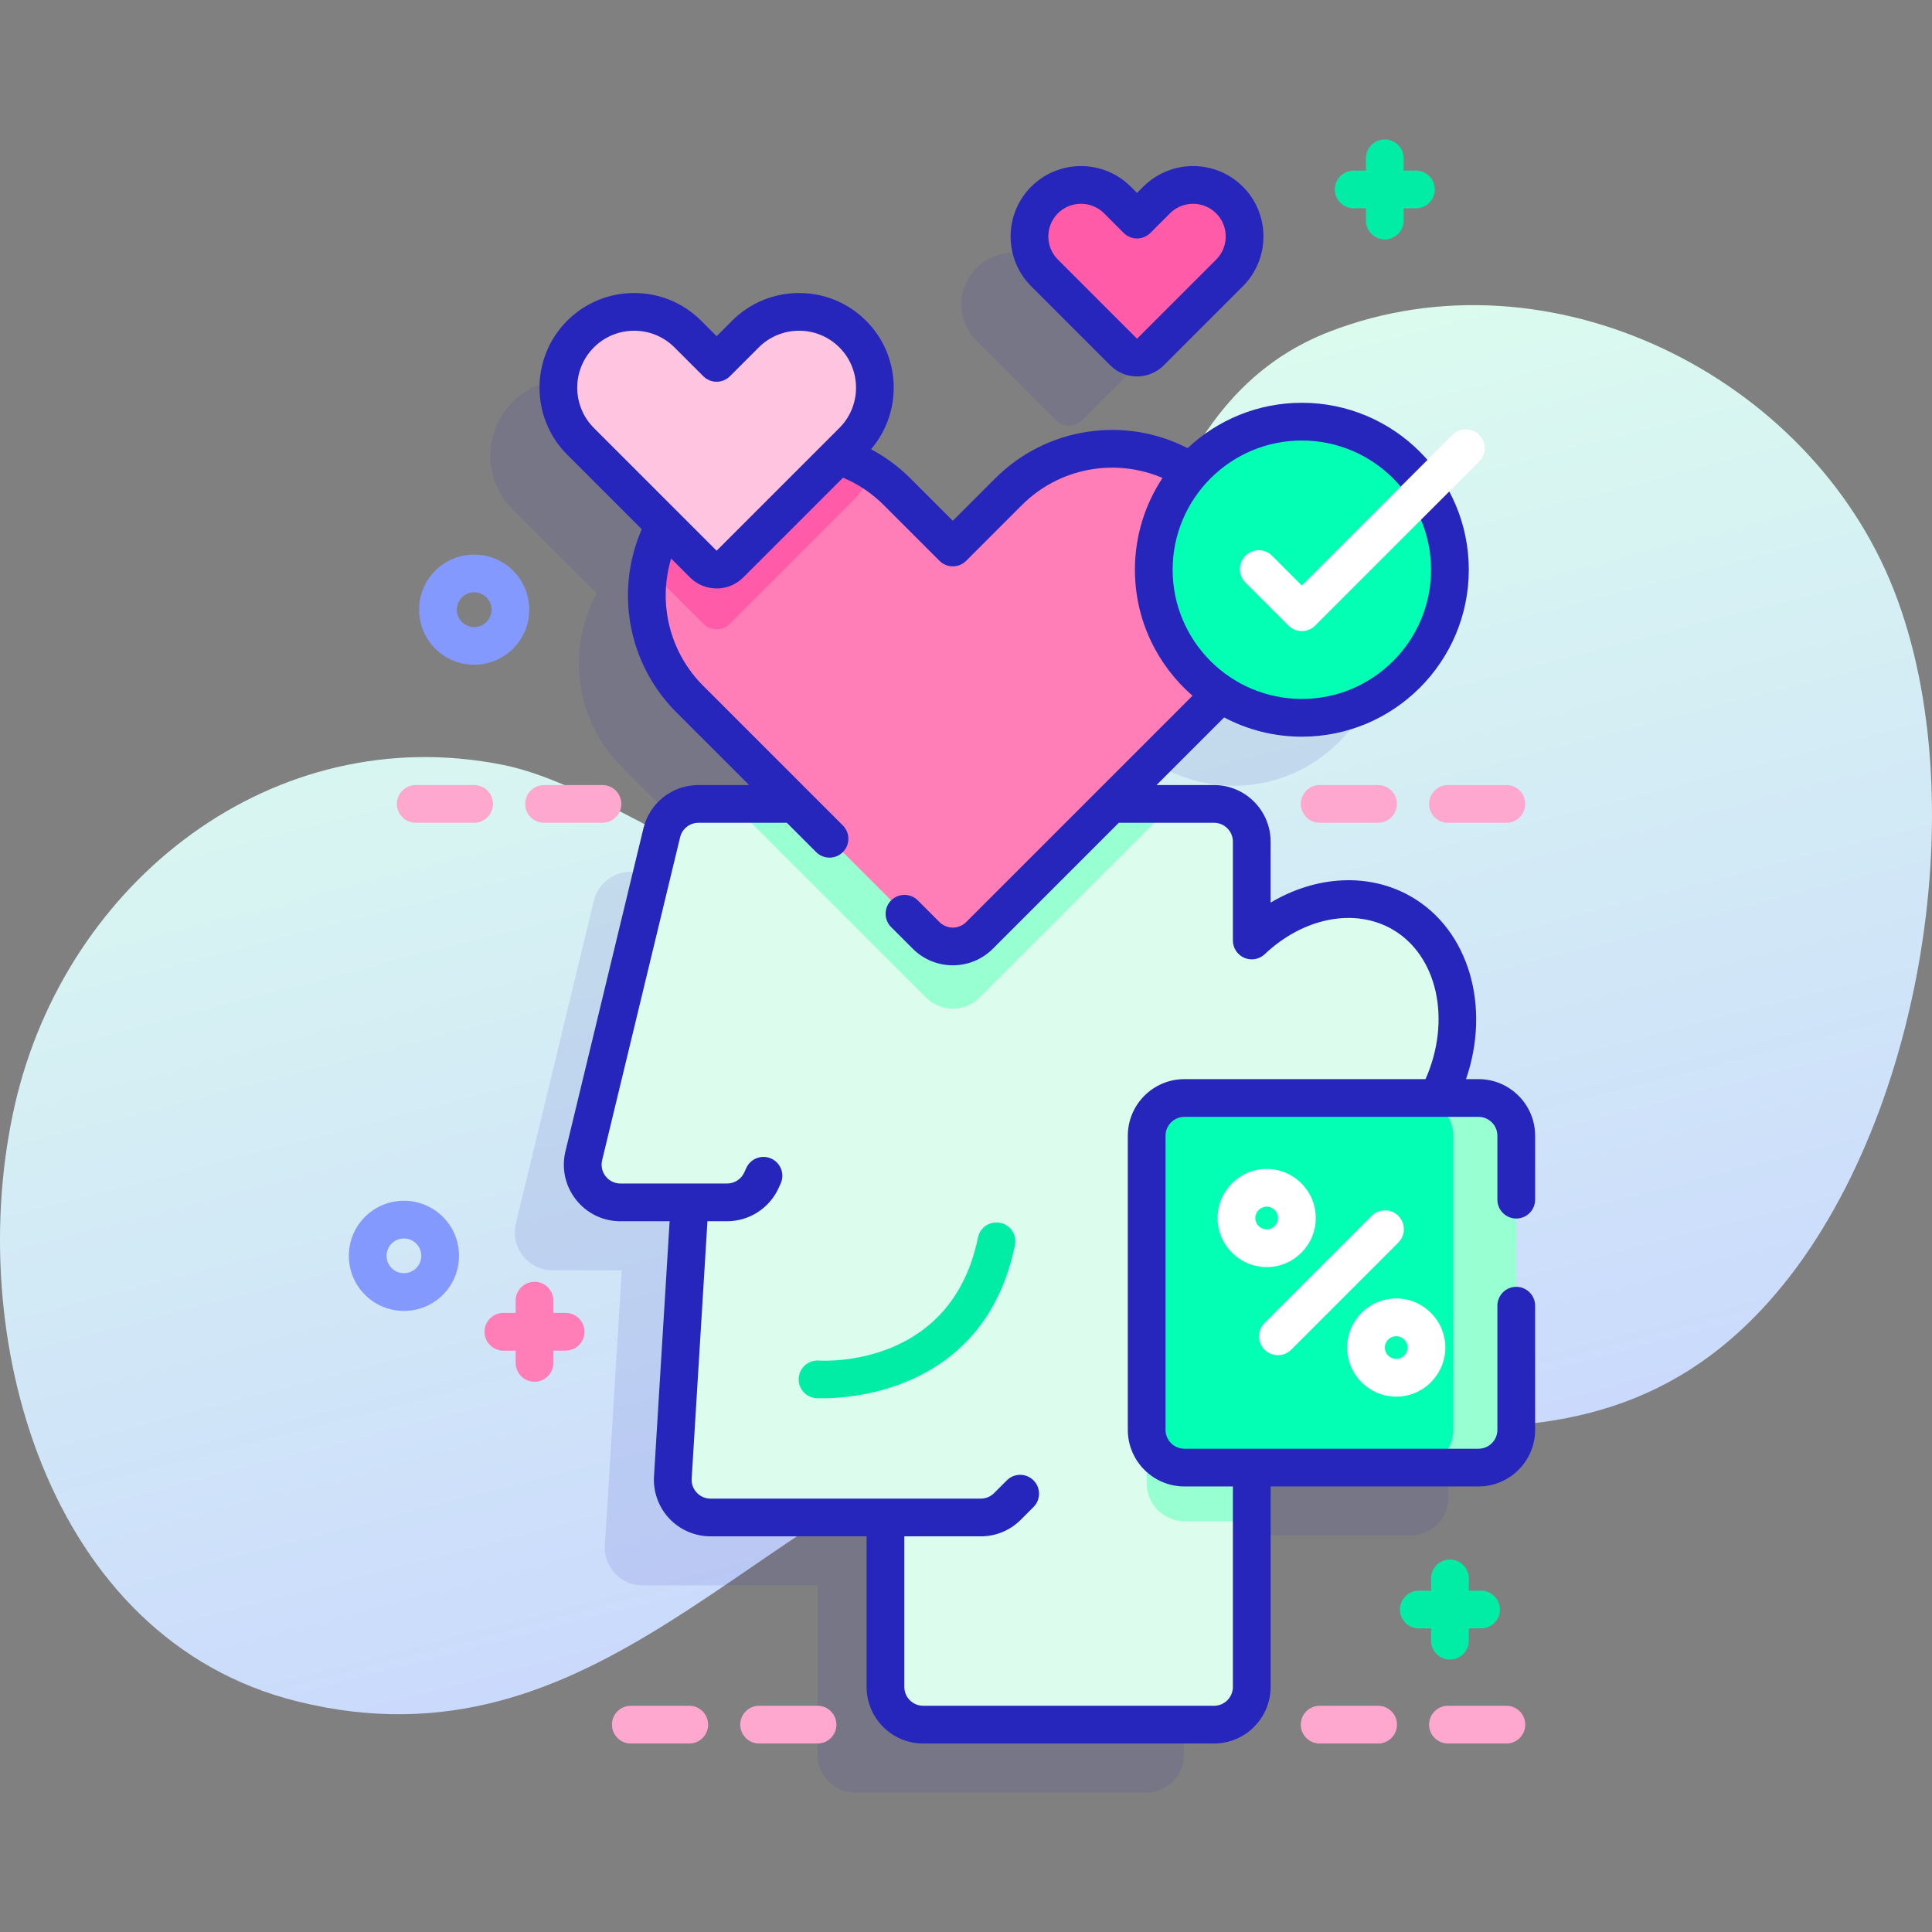 <?xml version="1.0" encoding="UTF-8"?> <svg xmlns="http://www.w3.org/2000/svg" xmlns:xlink="http://www.w3.org/1999/xlink" id="Capa_1" height="512" viewBox="0 0 512 512" width="512"><rect x="0" y="0" width="512" height="512" fill="#808080" stroke="none"/> <linearGradient id="SVGID_1_" gradientUnits="userSpaceOnUse" x1="212.615" x2="305.615" y1="102.967" y2="462.967"> <stop offset=".011" stop-color="#dcfdee"></stop> <stop offset=".777" stop-color="#ccddfb"></stop> <stop offset="1" stop-color="#c7d3ff"></stop> </linearGradient> <path d="m501.873 156.326c-22.357-56.888-91.226-91.003-149.556-68.427-66.582 25.769-44.506 131.673-104.983 153.088-32.669 11.568-80.963-31.644-113.969-38.27-60.821-12.21-115.881 30.705-129.439 90.134-13.832 60.63 8.353 141.61 74.967 158.066 79.35 19.602 120.683-51.729 187.249-72.211 68.31-21.019 144.263 28.622 200.814-31.776 41.78-44.621 57.055-134.272 34.917-190.604z" fill="url(#SVGID_1_)"></path> <path d="m373.824 308.98h-10.917c9.818-18.589 5.786-40.247-9.424-49.023-12.28-7.09-28.19-3.67-39.76 7.28v-26.19c0-5.52-4.47-10-10-10h-27.303l27.788-27.788c.464-.464.912-.937 1.348-1.417 6.166 4.033 13.53 6.386 21.448 6.386 21.673 0 39.243-17.57 39.243-39.243s-17.57-39.243-39.243-39.243c-11.713 0-22.221 5.138-29.411 13.275-15.027-9.582-35.2-7.82-48.324 5.303l-14.764 14.764-14.764-14.764c-4.53-4.53-9.904-7.697-15.614-9.522l3.848-3.848c7.849-7.849 7.849-20.575 0-28.424-7.849-7.849-20.575-7.849-28.424 0l-7.639 7.639-7.638-7.639c-7.849-7.849-20.575-7.849-28.424 0-7.849 7.849-7.849 20.575 0 28.424l22.288 22.288c-8.016 14.734-5.801 33.557 6.663 46.021l27.788 27.788h-25.496c-4.62 0-8.63 3.16-9.72 7.65l-20.67 85.6c-1.51 6.29 3.25 12.35 9.73 12.35h18.34l-4.47 72.89c-.35 5.75 4.22 10.61 9.99 10.61h46.36v44.9c0 5.52 4.48 10 10 10h77.07c5.53 0 10-4.48 10-10v-58.123h60.1c5.523 0 10-4.477 10-10v-77.944c.001-5.523-4.476-10-9.999-10z" fill="#2626bc" opacity=".11"></path> <path d="m279.788 111.3c1.953 1.953 5.118 1.953 7.071 0l20.975-20.975c5.335-5.335 5.335-13.984 0-19.319-5.335-5.335-13.984-5.335-19.319 0l-5.192 5.192-5.192-5.192c-5.335-5.335-13.984-5.335-19.319 0s-5.335 13.984 0 19.319z" fill="#2626bc" opacity=".11"></path> <path d="m380.024 292.587c-10.93 18.92-32.47 26.94-48.11 17.91-.07-.03-.12-.08-.19-.11v136.66c0 5.52-4.47 10-10 10h-77.07c-5.52 0-10-4.48-10-10v-44.9h-46.36c-5.77 0-10.34-4.86-9.99-10.61l4.47-72.89h-18.34c-6.48 0-11.24-6.06-9.73-12.35l20.67-85.6c1.09-4.49 5.1-7.65 9.72-7.65h136.63c5.53 0 10 4.48 10 10v26.19c11.57-10.95 27.48-14.37 39.76-7.28 15.65 9.03 19.47 31.7 8.54 50.63z" fill="#dcfdee"></path> <path d="m331.724 346.547v56.57h-17.84c-5.53 0-10-4.48-10-10v-46.57z" fill="#97ffd2"></path> <path d="m310.914 213.047-51.34 51.34c-3.9 3.91-10.23 3.91-14.14 0l-51.34-51.34z" fill="#97ffd2"></path> <path d="m391.824 388.924h-77.944c-5.523 0-10-4.477-10-10v-77.944c0-5.523 4.477-10 10-10h77.944c5.523 0 10 4.477 10 10v77.944c0 5.523-4.477 10-10 10z" fill="#02ffb3"></path> <path d="m401.821 300.982v77.94c0 5.52-4.47 10-10 10h-16.69c5.53 0 10-4.48 10-10v-77.94c0-5.53-4.47-10-10-10h16.69c5.529 0 10 4.47 10 10z" fill="#97ffd2"></path> <path d="m259.576 247.891 62.632-62.632c15.171-15.171 15.171-39.768 0-54.939-15.171-15.171-39.768-15.171-54.939 0l-14.764 14.764-14.764-14.764c-15.171-15.171-39.768-15.171-54.939 0-15.171 15.171-15.171 39.768 0 54.939l62.632 62.632c3.905 3.905 10.237 3.905 14.142 0z" fill="#ff7eb8"></path> <path d="m230.854 124.827c-.94 2.91-2.57 5.64-4.88 7.95l-32.53 32.53c-1.95 1.95-5.11 1.95-7.07 0l-14.34-14.35c1.34-7.56 4.93-14.8 10.77-20.64 13.04-13.04 33.06-14.87 48.05-5.49z" fill="#ff5ba8"></path> <path d="m304.859 93.3 20.975-20.975c5.335-5.335 5.335-13.984 0-19.319-5.335-5.335-13.984-5.335-19.319 0l-5.192 5.192-5.192-5.192c-5.335-5.335-13.984-5.335-19.319 0-5.335 5.335-5.335 13.984 0 19.319l20.976 20.975c1.953 1.952 5.119 1.952 7.071 0z" fill="#ff5ba8"></path> <path d="m193.449 149.477 32.527-32.527c7.849-7.849 7.849-20.575 0-28.424-7.849-7.849-20.575-7.849-28.424 0l-7.639 7.638-7.639-7.638c-7.849-7.849-20.575-7.849-28.424 0-7.849 7.849-7.849 20.575 0 28.424l32.527 32.527c1.953 1.952 5.119 1.952 7.072 0z" fill="#ffc4df"></path> <circle cx="345.004" cy="150.984" fill="#02ffb3" r="39.243"></circle> <path d="m125.658 176.162c-3.74 0-7.479-1.423-10.326-4.27-5.694-5.694-5.694-14.959 0-20.652 5.694-5.694 14.958-5.695 20.652 0 5.694 5.693 5.694 14.958 0 20.651-2.847 2.847-6.587 4.271-10.326 4.271zm0-19.197c-1.179 0-2.357.449-3.255 1.347-1.794 1.794-1.794 4.715 0 6.51 1.795 1.793 4.715 1.793 6.509 0 1.795-1.795 1.795-4.716 0-6.511-.897-.897-2.076-1.346-3.254-1.346z" fill="#8399fe"></path> <path d="m107.049 347.405c-3.74 0-7.479-1.423-10.326-4.271-5.693-5.693-5.693-14.957 0-20.65 5.695-5.694 14.958-5.695 20.652 0 5.693 5.693 5.693 14.957 0 20.65-2.847 2.849-6.586 4.271-10.326 4.271zm0-19.196c-1.179 0-2.357.449-3.255 1.346-1.794 1.795-1.794 4.715 0 6.51 1.794 1.792 4.714 1.794 6.509 0 1.794-1.795 1.794-4.715 0-6.51-.897-.897-2.075-1.346-3.254-1.346z" fill="#8399fe"></path> <path d="m375.235 45.203h-3.25v-3.25c0-2.762-2.238-5-5-5s-5 2.238-5 5v3.25h-3.25c-2.762 0-5 2.238-5 5s2.238 5 5 5h3.25v3.25c0 2.762 2.238 5 5 5s5-2.238 5-5v-3.25h3.25c2.762 0 5-2.238 5-5s-2.238-5-5-5z" fill="#01eca5"></path> <path d="m392.497 421.546h-3.25v-3.25c0-2.762-2.238-5-5-5s-5 2.238-5 5v3.25h-3.25c-2.762 0-5 2.238-5 5s2.238 5 5 5h3.25v3.25c0 2.762 2.238 5 5 5s5-2.238 5-5v-3.25h3.25c2.762 0 5-2.238 5-5s-2.238-5-5-5z" fill="#01eca5"></path> <path d="m149.902 347.933h-3.25v-3.25c0-2.762-2.239-5-5-5s-5 2.238-5 5v3.25h-3.25c-2.761 0-5 2.238-5 5s2.239 5 5 5h3.25v3.25c0 2.762 2.239 5 5 5s5-2.238 5-5v-3.25h3.25c2.761 0 5-2.238 5-5s-2.239-5-5-5z" fill="#ff7eb8"></path> <g fill="#ffa8cf"> <path d="m365.209 218.047h-15.481c-2.762 0-5-2.238-5-5s2.238-5 5-5h15.481c2.762 0 5 2.238 5 5s-2.238 5-5 5z"></path> <path d="m399.209 218.047h-15.481c-2.762 0-5-2.238-5-5s2.238-5 5-5h15.481c2.762 0 5 2.238 5 5s-2.238 5-5 5z"></path> <path d="m365.209 462.047h-15.481c-2.762 0-5-2.238-5-5s2.238-5 5-5h15.481c2.762 0 5 2.238 5 5s-2.238 5-5 5z"></path> <path d="m399.209 462.047h-15.481c-2.762 0-5-2.238-5-5s2.238-5 5-5h15.481c2.762 0 5 2.238 5 5s-2.238 5-5 5z"></path> <path d="m125.658 218.047h-15.482c-2.761 0-5-2.238-5-5s2.239-5 5-5h15.482c2.761 0 5 2.238 5 5s-2.239 5-5 5z"></path> <path d="m159.658 218.047h-15.482c-2.761 0-5-2.238-5-5s2.239-5 5-5h15.482c2.761 0 5 2.238 5 5s-2.239 5-5 5z"></path> <path d="m182.658 462.047h-15.482c-2.761 0-5-2.238-5-5s2.239-5 5-5h15.482c2.761 0 5 2.238 5 5s-2.239 5-5 5z"></path> <path d="m216.658 462.047h-15.482c-2.761 0-5-2.238-5-5s2.239-5 5-5h15.482c2.761 0 5 2.238 5 5s-2.239 5-5 5z"></path> </g> <path d="m335.688 335.798c-7.174 0-13.011-5.837-13.011-13.011s5.837-13.011 13.011-13.011 13.011 5.837 13.011 13.011-5.838 13.011-13.011 13.011zm0-16.022c-1.66 0-3.011 1.351-3.011 3.011s1.351 3.011 3.011 3.011 3.011-1.351 3.011-3.011-1.351-3.011-3.011-3.011z" fill="#fff"></path> <path d="m370.017 370.128c-7.174 0-13.011-5.837-13.011-13.012 0-7.174 5.837-13.011 13.011-13.011s13.011 5.837 13.011 13.011c-.001 7.175-5.838 13.012-13.011 13.012zm0-16.022c-1.66 0-3.011 1.351-3.011 3.011 0 1.661 1.351 3.012 3.011 3.012s3.011-1.351 3.011-3.012c-.001-1.661-1.351-3.011-3.011-3.011z" fill="#fff"></path> <path d="m338.659 359.146c-1.279 0-2.56-.488-3.535-1.465-1.953-1.952-1.953-5.118 0-7.07l28.386-28.387c1.951-1.953 5.119-1.953 7.07 0 1.953 1.952 1.953 5.118 0 7.07l-28.386 28.387c-.975.976-2.256 1.465-3.535 1.465z" fill="#fff"></path> <path d="m217.963 370.573c-1.023 0-1.614-.036-1.663-.039-2.754-.198-4.827-2.591-4.629-5.346.197-2.75 2.583-4.81 5.334-4.63 1.468.098 35.125 1.899 42.172-32.6.552-2.704 3.188-4.455 5.899-3.897 2.705.552 4.45 3.193 3.897 5.899-7.834 38.361-42.922 40.613-51.01 40.613z" fill="#01eca5"></path> <path d="m401.824 322.925c2.762 0 5-2.238 5-5v-16.944c0-8.271-6.729-15-15-15h-3.314c6.594-19.137.83-39.49-14.526-48.355-11.13-6.426-25.174-5.616-37.257 1.579v-16.157c0-8.271-6.729-15-15-15h-15.237l17.921-17.921c6.155 3.251 13.16 5.102 20.592 5.102 24.396 0 44.243-19.848 44.243-44.243s-19.848-44.243-44.243-44.243c-11.703 0-22.351 4.576-30.272 12.021-16.835-8.645-37.467-5.511-50.998 8.021l-11.229 11.229-11.229-11.228c-3.124-3.125-6.628-5.701-10.453-7.728 8.444-9.85 8.011-24.742-1.312-34.066-9.786-9.787-25.709-9.787-35.495 0l-4.103 4.103-4.103-4.103c-9.786-9.787-25.709-9.787-35.495 0-9.785 9.785-9.785 25.708 0 35.494l19.764 19.764c-7.195 16.465-3.629 35.728 9.187 48.545l19.253 19.253h-13.422c-6.953 0-12.949 4.721-14.581 11.479l-20.668 85.596c-1.086 4.499-.067 9.164 2.795 12.801 2.863 3.636 7.158 5.721 11.786 5.721h13.03l-4.142 67.586c-.252 4.113 1.223 8.193 4.046 11.195 2.823 3.001 6.806 4.723 10.926 4.723h41.365v39.9c0 8.271 6.729 15 15 15h77.073c8.271 0 15-6.729 15-15v-53.123h55.097c8.271 0 15-6.729 15-15v-32.899c0-2.762-2.238-5-5-5s-5 2.238-5 5v32.899c0 2.757-2.243 5-5 5h-77.943c-2.757 0-5-2.243-5-5v-77.943c0-2.757 2.243-5 5-5h77.944c2.757 0 5 2.243 5 5v16.944c0 2.76 2.239 4.998 5 4.998zm-56.82-206.184c18.882 0 34.243 15.361 34.243 34.243s-15.361 34.243-34.243 34.243-34.243-15.361-34.243-34.243 15.361-34.243 34.243-34.243zm-187.617-24.679c2.944-2.943 6.81-4.414 10.676-4.414s7.733 1.472 10.676 4.414l7.638 7.639c.938.938 2.209 1.465 3.536 1.465s2.598-.526 3.536-1.465l7.639-7.639c5.887-5.887 15.466-5.885 21.353 0 5.887 5.887 5.887 15.466 0 21.354l-32.526 32.526-32.527-32.526c-5.888-5.889-5.888-15.468-.001-21.354zm141.493 208.919v77.943c0 8.271 6.729 15 15 15h12.848v53.123c0 2.757-2.243 5-5 5h-77.073c-2.757 0-5-2.243-5-5v-39.9h20.256c4.006 0 7.772-1.56 10.607-4.394l3.374-3.375c1.952-1.953 1.952-5.119-.001-7.071-1.953-1.951-5.118-1.952-7.071.001l-3.372 3.374c-.945.944-2.202 1.465-3.537 1.465h-71.621c-1.394 0-2.687-.56-3.642-1.574-.955-1.016-1.434-2.341-1.349-3.732l4.18-68.197h5.203c5.86 0 11.217-3.445 13.648-8.776l.547-1.2c1.146-2.513.038-5.479-2.475-6.624-2.512-1.148-5.478-.037-6.624 2.474l-.547 1.201c-.811 1.777-2.596 2.926-4.549 2.926h-28.251c-1.542 0-2.974-.695-3.928-1.907-.955-1.212-1.294-2.768-.932-4.267l20.668-85.596c.544-2.253 2.542-3.826 4.86-3.826h23.422l7.769 7.77c.977.977 2.256 1.465 3.536 1.465 1.279 0 2.559-.488 3.536-1.465 1.953-1.952 1.953-5.118 0-7.07l-37.022-37.022c-8.929-8.929-12.036-21.907-8.48-33.695l4.983 4.983c1.889 1.89 4.4 2.93 7.072 2.93 2.671 0 5.182-1.04 7.071-2.93l26.425-26.425c4.031 1.691 7.656 4.128 10.796 7.268l14.764 14.764c.977.977 2.256 1.465 3.536 1.465 1.279 0 2.559-.488 3.536-1.464l14.765-14.765c9.891-9.892 24.692-12.592 37.265-7.191-4.614 6.984-7.31 15.342-7.31 24.32 0 13.317 5.923 25.27 15.263 33.388l-59.984 59.983c-1.949 1.95-5.122 1.949-7.071 0l-5.74-5.74c-1.953-1.953-5.118-1.953-7.071 0-1.953 1.952-1.953 5.118 0 7.07l5.74 5.74c2.924 2.925 6.766 4.387 10.606 4.387 3.841 0 7.683-1.462 10.606-4.387l33.379-33.379h25.237c2.757 0 5 2.243 5 5v26.194c0 1.998 1.189 3.804 3.024 4.593 1.835.791 3.964.411 5.414-.963 10.243-9.705 23.833-12.351 33.818-6.586 12.015 6.937 15.699 24.098 8.794 39.695h-63.898c-8.272-.001-15 6.727-15 14.999z" fill="#2626bc"></path> <path d="m294.254 96.836c1.949 1.949 4.51 2.923 7.07 2.923s5.122-.975 7.07-2.924l20.976-20.975c7.276-7.275 7.276-19.114 0-26.39-7.276-7.278-19.114-7.274-26.391 0l-1.655 1.656-1.657-1.656c-7.275-7.278-19.113-7.274-26.391 0-7.274 7.275-7.274 19.114.001 26.39zm-13.906-40.296c1.688-1.688 3.906-2.532 6.125-2.532 2.218 0 4.436.844 6.124 2.532l5.192 5.192c.938.938 2.209 1.465 3.535 1.465s2.599-.527 3.536-1.465l5.19-5.192c3.378-3.378 8.873-3.376 12.249 0 3.377 3.377 3.377 8.872 0 12.249l-20.976 20.976-20.976-20.976c-3.375-3.377-3.375-8.872.001-12.249z" fill="#2626bc"></path> <path d="m345.004 167.246c-1.327 0-2.6-.527-3.537-1.466l-11.418-11.427c-1.952-1.953-1.95-5.119.003-7.071s5.118-1.952 7.071.003l7.882 7.888 39.916-39.925c1.953-1.953 5.118-1.952 7.071-.001 1.953 1.952 1.953 5.118.001 7.071l-43.453 43.463c-.937.938-2.21 1.465-3.536 1.465z" fill="#fff"></path> </svg> 